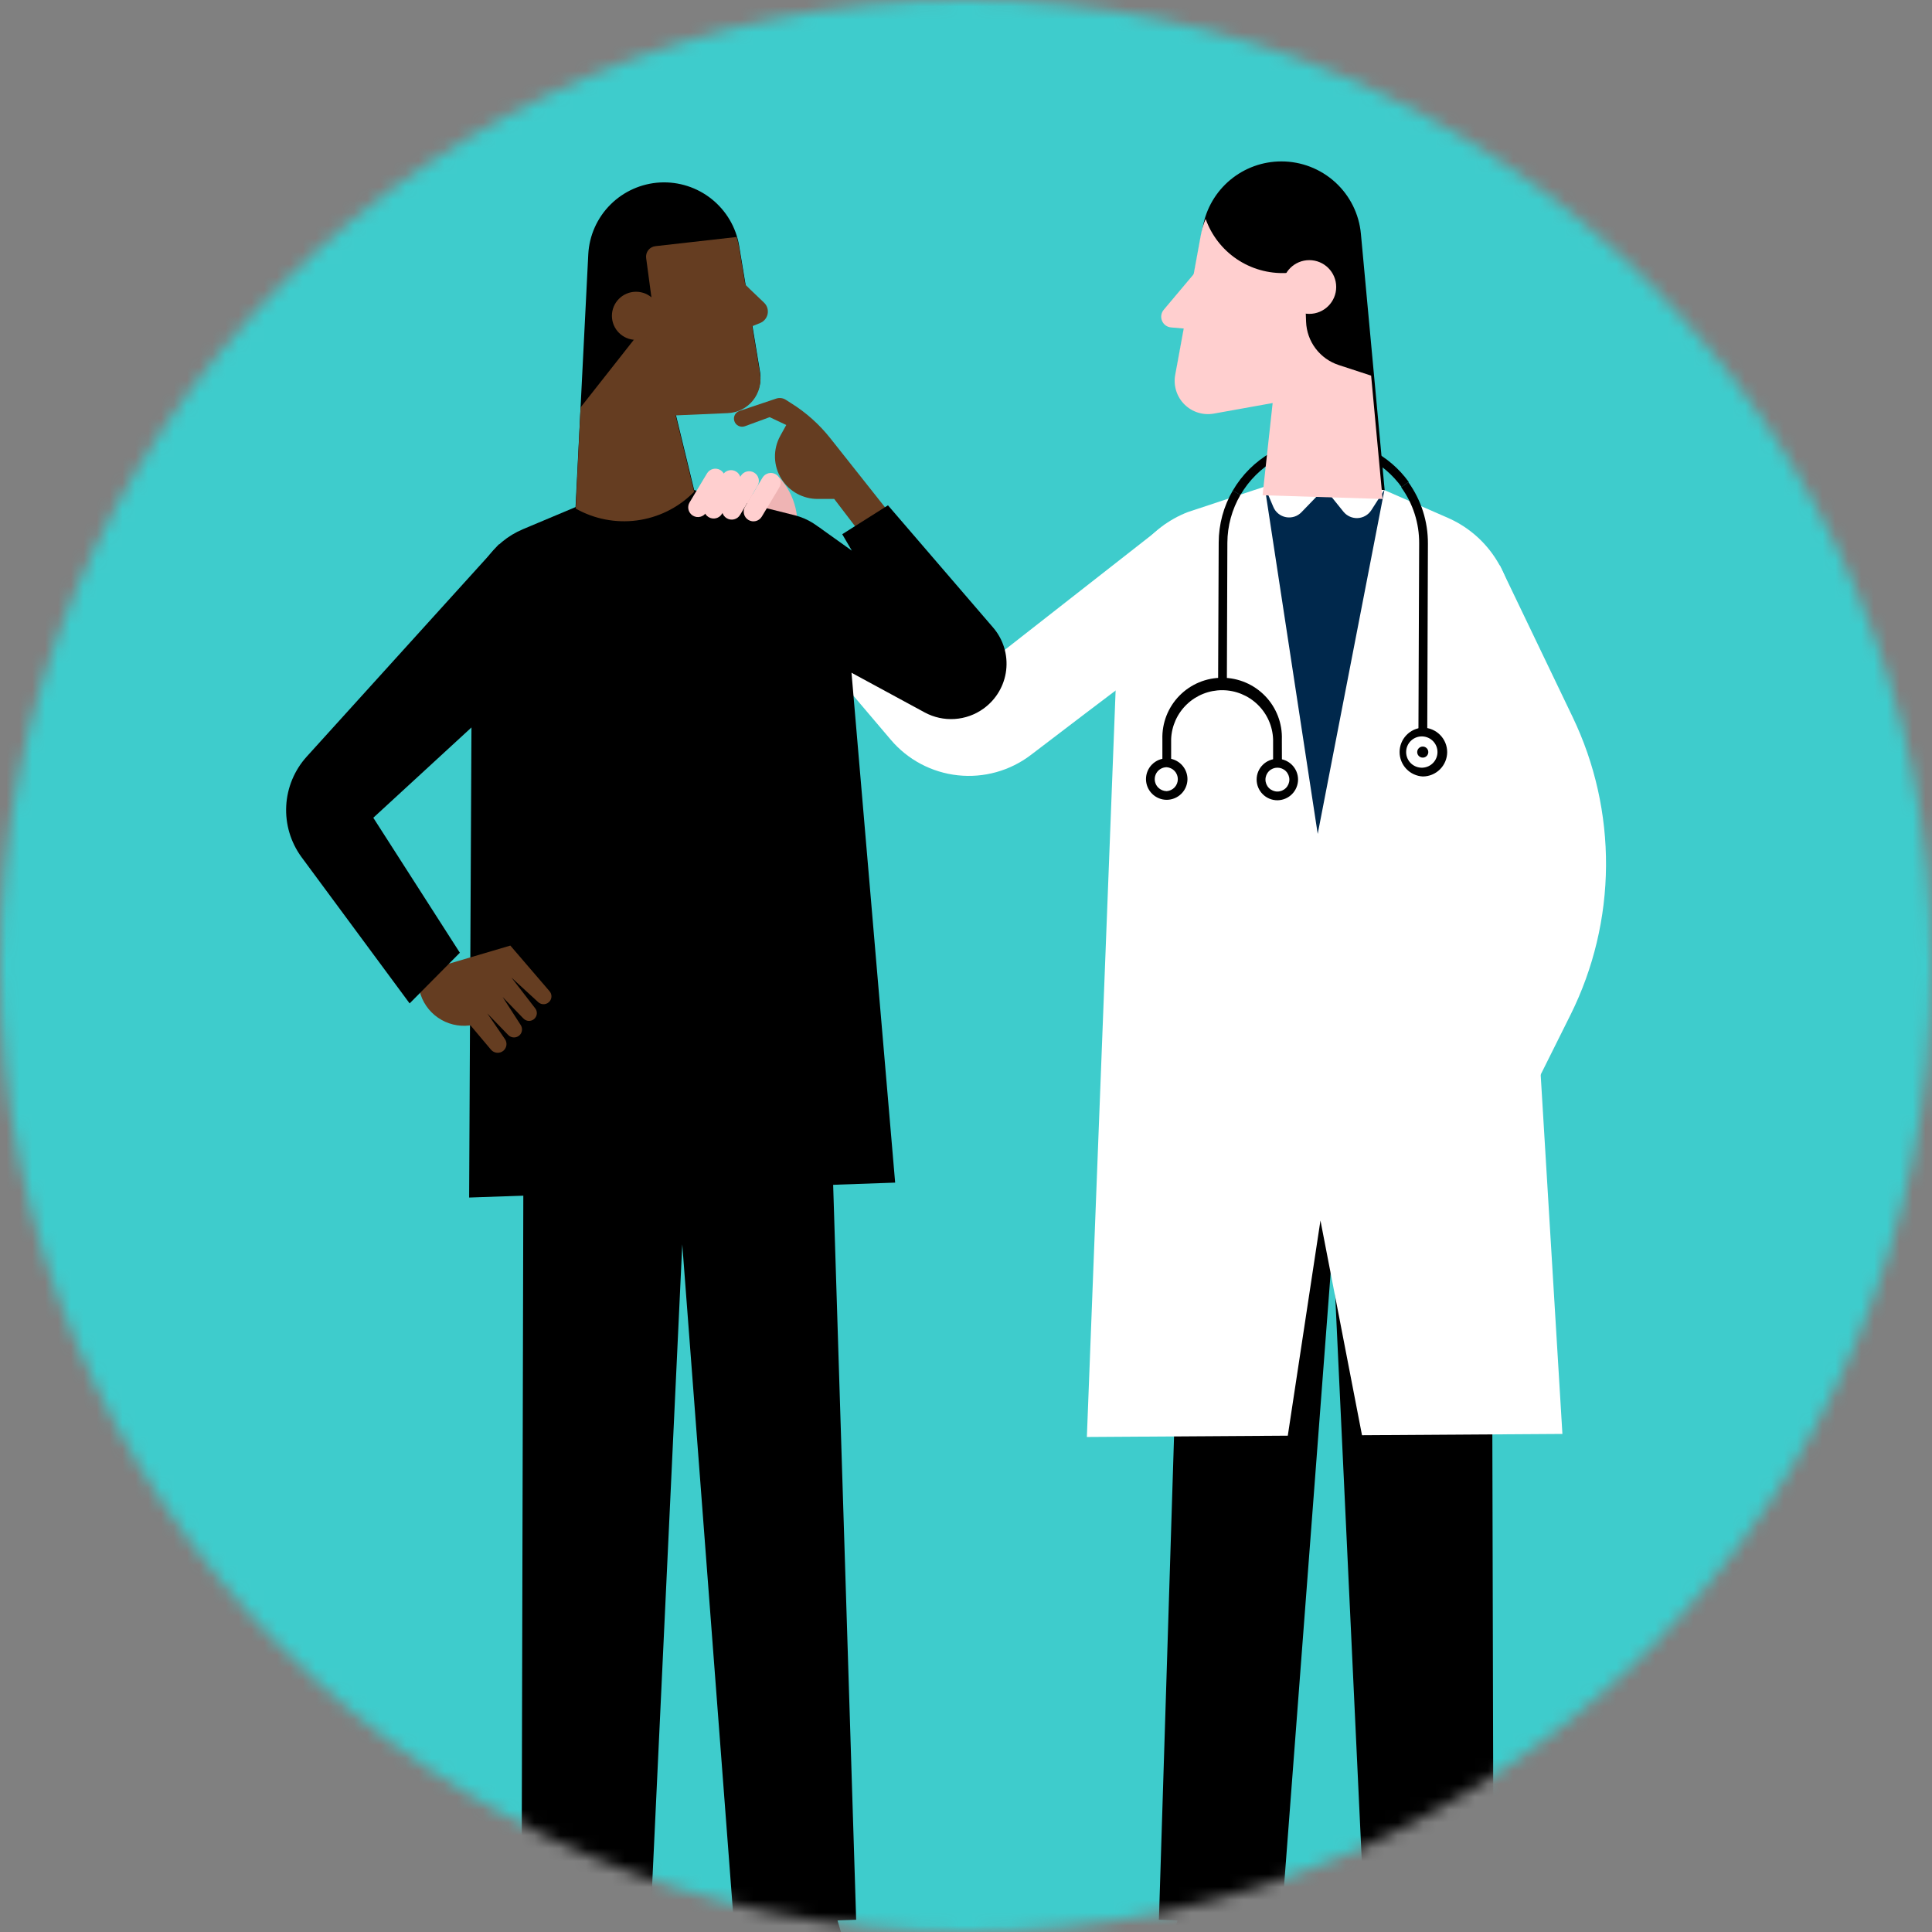 <svg width="150" height="150" viewBox="0 0 150 150" fill="none" xmlns="http://www.w3.org/2000/svg">
<rect x="0" y="0" width="150" height="150" fill="#808080" stroke="none"/>
<mask id="mask0_1639_17856" style="mask-type:alpha" maskUnits="userSpaceOnUse" x="0" y="0" width="150" height="150">
<circle cx="75" cy="75" r="75" fill="#C4C4C4"/>
</mask>
<g mask="url(#mask0_1639_17856)">
<circle cx="75" cy="75" r="75" fill="#7CAF2A"/>
<path d="M562 -17H-411.73V529.798H562V-17Z" fill="#3ECCCC"/>
<path d="M116.447 43.892L122.096 55.663C123.829 59.272 124.716 63.227 124.691 67.228C124.665 71.23 123.728 75.174 121.949 78.76C119.048 84.613 116.071 90.501 115.863 90.501C115.412 90.501 110.574 85.823 110.574 85.823L116.016 67.875L109.281 47.663L116.447 43.892Z" fill="white"/>
<path d="M74.627 53.105L90.47 40.706C90.47 40.706 93.097 49.283 92.757 49.166C92.544 49.1 85.434 54.487 80.043 58.609C78.426 59.844 76.395 60.412 74.37 60.194C72.345 59.977 70.481 58.99 69.165 57.439L57.531 43.739L63.525 40.873L74.627 53.105Z" fill="white"/>
<path d="M60.518 37.086C61.125 37.752 61.553 38.56 61.764 39.436C61.974 40.311 61.959 41.226 61.72 42.094L61.512 42.858L55.771 41.846L57.8 38.747L60.518 37.086Z" fill="#EFB4B4"/>
<path d="M115.807 87.56L115.96 150.006H105.989L103.479 96.612L99.467 149.403L89.978 149.049L91.936 86.501L115.807 87.56Z" fill="black"/>
<path d="M113.617 147.101L115.96 158.563H113.617L112.486 155.697L111.319 158.563L95.714 159.469L96.84 156.902L105.837 153.986L108.104 146.346L113.617 147.101Z" fill="black"/>
<path d="M97.758 147.101L100.101 158.563H97.758L96.627 155.697L95.46 158.563L79.856 159.469L80.981 156.902L89.978 153.986L92.245 146.346L97.758 147.101Z" fill="black"/>
<path d="M96.308 38.428L95.714 38.088C96.43 36.86 97.456 35.84 98.689 35.13C99.922 34.419 101.32 34.043 102.743 34.038H102.779C104.067 34.041 105.336 34.349 106.482 34.936C107.628 35.523 108.618 36.372 109.372 37.415L108.819 37.815C108.13 36.862 107.226 36.085 106.18 35.547C105.134 35.008 103.976 34.724 102.799 34.717H102.769C101.46 34.715 100.175 35.057 99.04 35.709C97.906 36.36 96.964 37.298 96.308 38.428Z" fill="black"/>
<path d="M98.189 37.781L98.97 30.622L94.406 31.442C93.995 31.515 93.573 31.489 93.175 31.364C92.777 31.239 92.415 31.02 92.12 30.726C91.826 30.432 91.606 30.07 91.481 29.673C91.356 29.276 91.33 28.854 91.403 28.445L93.391 17.595C93.654 16.174 94.407 14.89 95.518 13.966C96.63 13.041 98.03 12.534 99.477 12.532V12.532C101.025 12.529 102.517 13.104 103.661 14.144C104.805 15.184 105.518 16.613 105.66 18.152C106.354 25.675 107.506 38.069 107.506 38.069" fill="black"/>
<path d="M98.189 37.78L92.23 39.755C90.732 40.333 89.431 41.328 88.481 42.62C87.532 43.913 86.972 45.45 86.869 47.05L84.384 111.568L99.984 111.466L102.52 94.759L105.746 111.431L121.305 111.33L117.42 47.121C117.279 45.627 116.739 44.198 115.858 42.982C114.977 41.766 113.787 40.807 112.41 40.205L107.47 38.044" fill="white"/>
<path d="M36.423 92.977L36.651 47.026C36.651 45.757 37.026 44.517 37.728 43.461C38.431 42.404 39.431 41.578 40.602 41.087L44.685 39.37L45.674 19.736C45.752 18.285 46.364 16.913 47.394 15.885C48.424 14.857 49.798 14.245 51.252 14.167V14.167C52.698 14.092 54.122 14.55 55.252 15.453C56.382 16.357 57.141 17.643 57.384 19.068L59.012 28.89C59.073 29.259 59.055 29.636 58.96 29.997C58.864 30.359 58.692 30.695 58.456 30.985C58.221 31.276 57.926 31.512 57.591 31.68C57.257 31.848 56.89 31.943 56.517 31.958L52.459 32.136L53.895 38.049L61.694 40.003C62.7 40.258 63.602 40.818 64.274 41.608C64.945 42.397 65.354 43.376 65.442 44.408L69.499 91.818" fill="black"/>
<path d="M92.717 21.239L90.349 24.054C90.251 24.171 90.187 24.313 90.164 24.464C90.141 24.614 90.16 24.768 90.219 24.909C90.277 25.05 90.373 25.172 90.496 25.262C90.619 25.353 90.765 25.408 90.917 25.421L93.265 25.624" fill="#FFCFCF"/>
<path d="M57.805 22.02C57.769 22.02 58.591 22.809 59.326 23.503C59.441 23.614 59.526 23.752 59.574 23.904C59.621 24.056 59.63 24.218 59.599 24.374C59.569 24.53 59.499 24.677 59.397 24.8C59.296 24.922 59.165 25.018 59.017 25.078L56.988 25.893" fill="#653D21"/>
<path d="M61.4 31.29L60.995 31.031C60.887 30.965 60.767 30.923 60.642 30.908C60.516 30.893 60.389 30.906 60.269 30.945L57.419 31.902C57.261 31.953 57.129 32.065 57.053 32.213C56.977 32.361 56.962 32.534 57.014 32.692V32.692C57.04 32.773 57.082 32.848 57.138 32.913C57.194 32.977 57.262 33.029 57.339 33.067C57.416 33.104 57.499 33.126 57.584 33.13C57.67 33.134 57.755 33.121 57.835 33.092L59.757 32.388L61.045 32.996L60.579 33.841C60.294 34.358 60.152 34.941 60.169 35.53C60.186 36.12 60.361 36.694 60.675 37.193V37.193C60.975 37.67 61.393 38.062 61.889 38.333C62.384 38.603 62.941 38.742 63.505 38.737H64.768L66.736 41.314L69.104 39.881L64.484 34.049C63.625 32.957 62.581 32.023 61.4 31.29V31.29Z" fill="#653D21"/>
<path d="M68.942 39.233L65.391 41.476L66.137 42.752L63.505 40.874L60.102 48.974L71.792 55.313C72.503 55.698 73.309 55.874 74.116 55.822C74.924 55.77 75.7 55.492 76.356 55.02V55.02C76.84 54.672 77.247 54.228 77.55 53.715C77.854 53.203 78.047 52.633 78.118 52.041C78.189 51.45 78.136 50.851 77.963 50.281C77.79 49.711 77.5 49.184 77.112 48.731L68.942 39.233Z" fill="black"/>
<path fill-rule="evenodd" clip-rule="evenodd" d="M52.457 32.26L53.89 38.165L53.905 38.169L53.778 38.296C52.599 39.451 51.076 40.192 49.438 40.407C47.801 40.621 46.137 40.298 44.7 39.486L45.072 31.691L45.075 31.633L50.755 24.418L50.167 20.034C50.152 19.926 50.159 19.816 50.188 19.711C50.216 19.606 50.265 19.507 50.332 19.421C50.399 19.335 50.483 19.264 50.578 19.211C50.674 19.158 50.779 19.124 50.887 19.112L57.189 18.4C57.27 18.655 57.334 18.917 57.379 19.184L59.007 29.006C59.068 29.375 59.05 29.752 58.955 30.113C58.859 30.474 58.688 30.811 58.452 31.101C58.216 31.391 57.921 31.628 57.586 31.796C57.252 31.964 56.886 32.058 56.512 32.074L52.455 32.251L52.454 32.251L52.455 32.251L52.457 32.26Z" fill="#653D21"/>
<path d="M49.381 26.388C50.414 26.388 51.252 25.552 51.252 24.52C51.252 23.488 50.414 22.652 49.381 22.652C48.347 22.652 47.509 23.488 47.509 24.52C47.509 25.552 48.347 26.388 49.381 26.388Z" fill="#653D21"/>
<path d="M101.653 24.369C102.807 24.369 103.742 23.435 103.742 22.283C103.742 21.131 102.807 20.197 101.653 20.197C100.499 20.197 99.563 21.131 99.563 22.283C99.563 23.435 100.499 24.369 101.653 24.369Z" fill="#FFCFCF"/>
<path d="M107.485 38.043L102.307 64.745L98.189 37.785L107.485 38.043Z" fill="#00284C"/>
<path d="M98.189 37.78L98.864 39.365C98.949 39.567 99.083 39.745 99.255 39.883C99.426 40.02 99.629 40.113 99.845 40.153C100.061 40.194 100.284 40.179 100.493 40.113C100.702 40.046 100.892 39.928 101.044 39.77L102.84 37.912L104.31 39.735C104.443 39.897 104.612 40.026 104.804 40.111C104.995 40.196 105.204 40.234 105.414 40.224C105.623 40.213 105.827 40.153 106.009 40.048C106.191 39.944 106.346 39.798 106.461 39.623L107.475 38.044" fill="white"/>
<path d="M110.812 56.833H110.127L110.183 42.196C110.195 40.63 109.707 39.101 108.789 37.832L109.341 37.432C110.34 38.821 110.872 40.491 110.863 42.201L110.812 56.833Z" fill="black"/>
<path d="M95.253 53.106H94.573L94.619 42.135C94.621 40.712 94.999 39.315 95.714 38.084L96.308 38.424C95.65 39.549 95.3 40.827 95.293 42.13L95.253 53.106Z" fill="black"/>
<path d="M110.467 60.285C109.981 60.26 109.522 60.05 109.187 59.697C108.851 59.344 108.664 58.876 108.664 58.389C108.664 57.903 108.851 57.435 109.187 57.082C109.522 56.729 109.981 56.518 110.467 56.493C110.97 56.497 111.452 56.7 111.806 57.056C112.16 57.413 112.359 57.895 112.359 58.397V58.397C112.356 58.897 112.156 59.376 111.802 59.729C111.448 60.083 110.968 60.283 110.467 60.285V60.285ZM110.467 57.177C110.301 57.166 110.135 57.189 109.978 57.245C109.821 57.301 109.678 57.389 109.556 57.503C109.435 57.616 109.338 57.754 109.272 57.906C109.206 58.059 109.172 58.223 109.172 58.389C109.172 58.555 109.206 58.72 109.272 58.872C109.338 59.025 109.435 59.162 109.556 59.276C109.678 59.389 109.821 59.477 109.978 59.533C110.135 59.589 110.301 59.612 110.467 59.602V59.602C110.776 59.582 111.065 59.446 111.277 59.22C111.488 58.995 111.606 58.698 111.606 58.389C111.606 58.081 111.488 57.783 111.277 57.558C111.065 57.333 110.776 57.197 110.467 57.177V57.177Z" fill="black"/>
<path d="M99.528 59.258H98.843V57.415C98.811 56.391 98.381 55.42 97.646 54.706C96.91 53.992 95.926 53.59 94.9 53.586C93.873 53.583 92.886 53.976 92.145 54.685C91.404 55.393 90.967 56.361 90.927 57.385V59.228H90.247V57.385C90.229 56.764 90.337 56.146 90.563 55.567C90.79 54.989 91.13 54.462 91.565 54.017C92 53.573 92.519 53.22 93.093 52.98C93.667 52.74 94.284 52.618 94.906 52.621C95.528 52.623 96.143 52.751 96.715 52.996C97.287 53.241 97.803 53.598 98.234 54.046C98.665 54.494 99.001 55.025 99.222 55.605C99.444 56.185 99.546 56.804 99.523 57.425L99.528 59.258Z" fill="black"/>
<path d="M90.587 62.098C90.159 62.098 89.749 61.928 89.446 61.626C89.144 61.325 88.974 60.915 88.974 60.488C88.974 60.061 89.144 59.651 89.446 59.349C89.749 59.048 90.159 58.878 90.587 58.878C91.014 58.881 91.423 59.052 91.724 59.355C92.025 59.657 92.195 60.066 92.195 60.493V60.493C92.192 60.918 92.022 61.325 91.721 61.625C91.42 61.925 91.012 62.095 90.587 62.098V62.098ZM90.587 59.566C90.403 59.565 90.223 59.619 90.07 59.72C89.916 59.821 89.796 59.965 89.725 60.134C89.654 60.303 89.635 60.49 89.67 60.67C89.705 60.85 89.793 61.016 89.922 61.146C90.098 61.321 90.334 61.421 90.582 61.425V61.425C90.817 61.407 91.036 61.302 91.197 61.13C91.357 60.957 91.446 60.731 91.446 60.495C91.446 60.26 91.357 60.034 91.197 59.861C91.036 59.689 90.817 59.584 90.582 59.566H90.587Z" fill="black"/>
<path d="M99.178 62.133C98.75 62.133 98.34 61.964 98.038 61.662C97.735 61.36 97.565 60.95 97.565 60.523C97.565 60.096 97.735 59.687 98.038 59.385C98.34 59.083 98.75 58.913 99.178 58.913C99.605 58.916 100.013 59.087 100.314 59.39C100.614 59.693 100.782 60.102 100.781 60.528V60.528C100.778 60.952 100.608 61.358 100.309 61.658C100.009 61.959 99.603 62.129 99.178 62.133V62.133ZM99.178 59.602C98.932 59.602 98.696 59.699 98.522 59.873C98.348 60.047 98.25 60.282 98.25 60.528C98.25 60.774 98.348 61.01 98.522 61.183C98.696 61.357 98.932 61.455 99.178 61.455V61.455C99.424 61.455 99.66 61.357 99.834 61.183C100.008 61.01 100.106 60.774 100.106 60.528C100.106 60.282 100.008 60.047 99.834 59.873C99.66 59.699 99.424 59.602 99.178 59.602V59.602Z" fill="black"/>
<path d="M110.462 58.822C110.7 58.822 110.893 58.63 110.893 58.392C110.893 58.155 110.7 57.962 110.462 57.962C110.224 57.962 110.031 58.155 110.031 58.392C110.031 58.63 110.224 58.822 110.462 58.822Z" fill="black"/>
<path d="M32.417 73.222L34.719 74.862L39.623 73.414L42.666 76.958C42.757 77.063 42.81 77.197 42.814 77.336C42.819 77.475 42.776 77.612 42.691 77.723V77.723C42.64 77.791 42.575 77.847 42.501 77.889C42.426 77.931 42.344 77.957 42.259 77.965C42.174 77.973 42.088 77.963 42.007 77.936C41.926 77.909 41.852 77.866 41.789 77.809L39.704 75.895L41.555 78.29C41.641 78.4 41.684 78.537 41.68 78.677C41.675 78.816 41.622 78.949 41.53 79.054V79.054C41.476 79.118 41.409 79.169 41.333 79.205C41.258 79.241 41.176 79.261 41.092 79.264C41.008 79.266 40.925 79.251 40.848 79.219C40.77 79.187 40.7 79.14 40.642 79.079L39.025 77.409L40.43 79.586C40.505 79.703 40.539 79.841 40.527 79.979C40.515 80.118 40.458 80.248 40.364 80.35V80.35C40.305 80.412 40.234 80.462 40.156 80.495C40.077 80.529 39.993 80.546 39.907 80.546C39.822 80.546 39.737 80.529 39.659 80.495C39.58 80.462 39.51 80.412 39.451 80.35L37.838 78.685L39.202 80.674C39.299 80.813 39.34 80.983 39.317 81.151C39.295 81.319 39.21 81.472 39.081 81.581V81.581C38.942 81.696 38.764 81.752 38.585 81.737C38.405 81.721 38.239 81.636 38.122 81.5L36.535 79.616H36.459C35.593 79.722 34.719 79.507 34.003 79.011C33.286 78.516 32.778 77.774 32.574 76.928V76.928L29.997 73.834L32.417 73.222Z" fill="#653D21"/>
<path d="M23.825 58.731L38.746 42.256L45.131 48.635L28.983 63.49L35.703 73.97L31.803 77.904L23.404 66.538C22.564 65.387 22.146 63.982 22.223 62.559C22.3 61.137 22.866 59.785 23.825 58.731V58.731Z" fill="black"/>
<path d="M40.643 87.56L40.49 150.006H50.461L52.971 96.612L56.983 149.403L66.472 149.049L64.514 86.501L40.643 87.56Z" fill="black"/>
<path d="M42.834 147.101L40.49 158.563H42.834L43.965 155.697L45.131 158.563L60.736 159.469L59.61 156.902L50.613 153.986L48.346 146.346L42.834 147.101Z" fill="black"/>
<path d="M58.687 147.101L56.349 158.563H58.687L59.823 155.697L60.989 158.563L76.594 159.469L75.463 156.902L66.472 153.986L64.205 146.346L58.687 147.101Z" fill="black"/>
<path d="M60.496 37.862C60.711 37.505 60.595 37.042 60.237 36.828C59.879 36.613 59.415 36.729 59.2 37.086L57.849 39.335C57.634 39.693 57.75 40.156 58.108 40.37C58.466 40.585 58.93 40.469 59.145 40.111L60.496 37.862Z" fill="#FFCFCF"/>
<path d="M58.811 37.729C59.026 37.371 58.91 36.908 58.552 36.694C58.194 36.479 57.73 36.595 57.515 36.953L56.163 39.202C55.949 39.559 56.065 40.022 56.423 40.236C56.781 40.451 57.245 40.335 57.459 39.978L58.811 37.729Z" fill="#FFCFCF"/>
<path d="M57.407 37.644C57.622 37.286 57.506 36.823 57.148 36.609C56.79 36.395 56.326 36.51 56.111 36.868L54.76 39.117C54.545 39.474 54.661 39.937 55.019 40.151C55.377 40.366 55.841 40.25 56.056 39.893L57.407 37.644Z" fill="#FFCFCF"/>
<path d="M56.188 37.53C56.402 37.173 56.286 36.709 55.928 36.495C55.571 36.281 55.106 36.397 54.892 36.754L53.54 39.003C53.325 39.36 53.442 39.823 53.799 40.038C54.157 40.252 54.621 40.136 54.836 39.779L56.188 37.53Z" fill="#FFCFCF"/>
</g>
<path fill-rule="evenodd" clip-rule="evenodd" d="M106.454 29.164C106.933 34.324 107.343 38.74 107.343 38.74L98.057 38.452C98.057 38.452 98.057 38.452 98.057 38.452L98.026 38.45L98.807 31.293L98.807 31.292L94.243 32.112C93.832 32.186 93.41 32.159 93.012 32.035C92.614 31.91 92.252 31.691 91.958 31.397C91.663 31.102 91.443 30.741 91.319 30.344C91.194 29.947 91.167 29.525 91.241 29.115L93.229 18.265C93.309 17.828 93.437 17.404 93.606 17C94.057 18.265 94.899 19.355 96.012 20.11C97.136 20.872 98.475 21.253 99.832 21.197L101.262 21.142L101.404 24.984C101.432 25.735 101.69 26.46 102.144 27.06C102.597 27.66 103.224 28.108 103.94 28.341L106.454 29.164Z" fill="#FFCFCF"/>
</svg>
